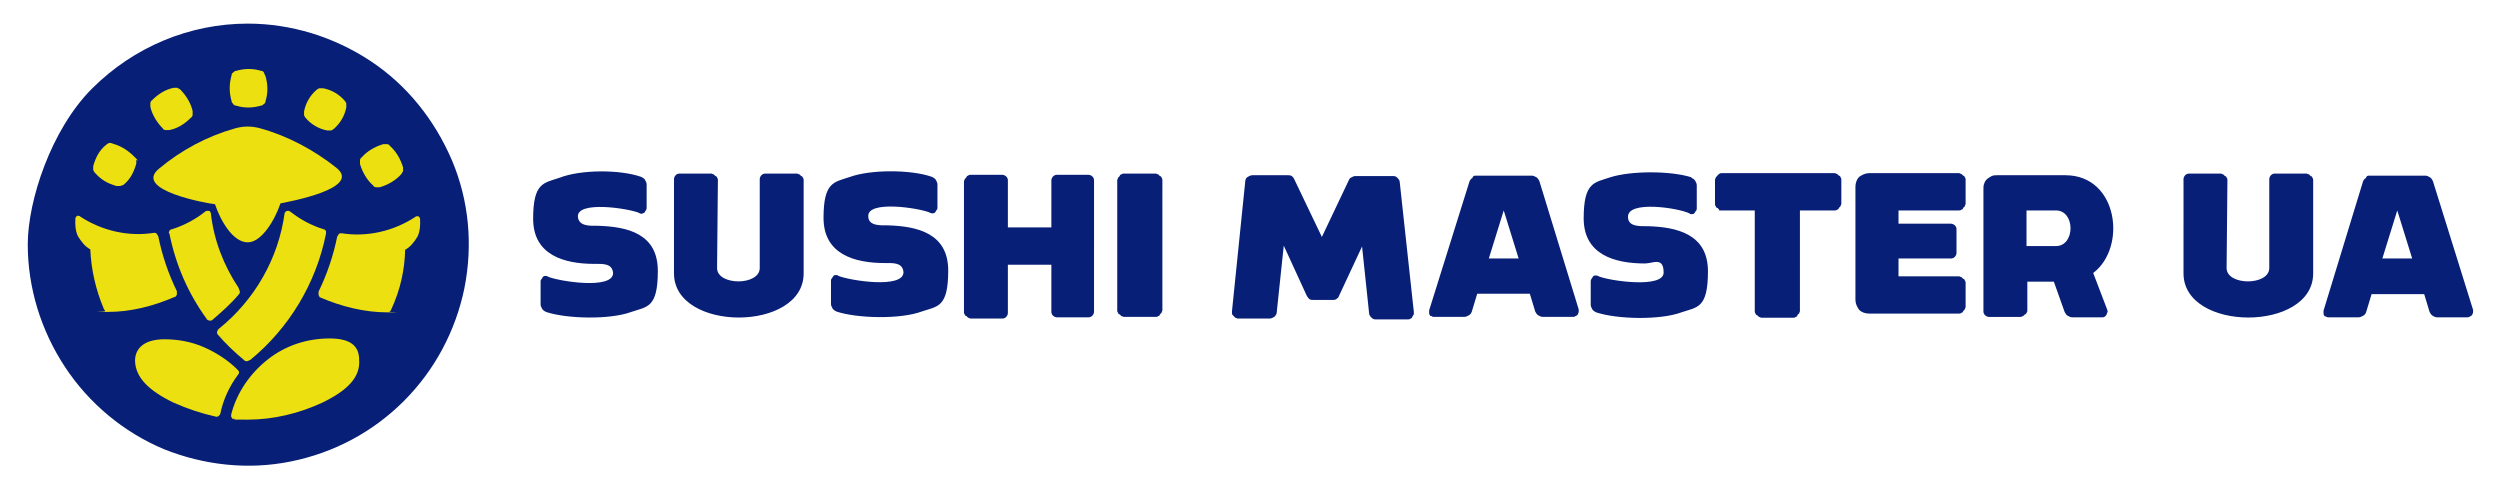 <svg xmlns="http://www.w3.org/2000/svg" id="_Слой_1" data-name="Слой_1" version="1.1" viewBox="0 0 603.5 118.1"><defs><style>.st0,.st1{fill:#ece010;fill-rule:evenodd}.st1{fill:#071f77}</style></defs><path d="M537.7 43.5c0-.2 0-.4-.2-.6 0-.2-.2-.4-.4-.4l-.4-.4c-.2 0-.4-.2-.6-.2h-7.7c-.4 0-.7.2-.9.4s-.4.6-.4.9V66c0 14.2 31.3 14.2 31.3 0V43.5c0-.2 0-.4-.2-.6 0-.2-.2-.4-.4-.4l-.4-.4c-.2 0-.4-.2-.6-.2h-7.7c-.4 0-.7.2-.9.4s-.4.6-.4.9v21.5c0 4.3-10.3 4.3-10.3 0zM587.3 43.7c-.2-.4-.4-.7-.7-.9-.4-.2-.7-.4-1.1-.4H572c-.4 0-.7 0-.9.6-.4.2-.6.6-.7.9L560.9 75v.6c0 .2 0 .4.2.6 0 .2.2.2.4.2.2.2.4.2.6.2h7.3c.4 0 .7-.2 1.1-.4s.6-.6.7-.9l1.3-4.3h12.7l1.3 4.3c.2.4.4.7.7.9s.7.4 1.1.4h7.3c.2 0 .4 0 .6-.2.2 0 .4-.2.6-.4 0-.2.2-.4.2-.6v-.6zm-12.2 18.7 3.6-11.6 3.6 11.6zM173.3 43.5c0-.2 0-.4-.2-.6 0-.2-.2-.4-.4-.4l-.4-.4c-.2 0-.4-.2-.6-.2H164c-.4 0-.7.2-.9.4s-.4.6-.4.9V66c0 14.2 31.3 14.2 31.3 0V43.5c0-.2 0-.4-.2-.6 0-.2-.2-.4-.4-.4l-.4-.4c-.2 0-.4-.2-.6-.2h-7.7c-.4 0-.7.2-.9.4s-.4.6-.4.9v21.5c0 4.3-10.3 4.3-10.3 0zM269.7 74.9c0 .2 0 .4.2.6 0 .2.2.4.4.4l.4.4c.2 0 .4.2.6.2h7.7c.2 0 .4 0 .6-.2.2 0 .4-.2.4-.4l.4-.4c0-.2.2-.4.2-.6V43.5c0-.2 0-.4-.2-.6 0-.2-.2-.4-.4-.4l-.4-.4c-.2 0-.4-.2-.6-.2h-7.7c-.2 0-.4 0-.6.2-.2 0-.4.2-.4.4l-.4.4c0 .2-.2.4-.2.6zM225 42.7c.4.2.7.4.9.7.2.4.4.7.4 1.1v5.6c0 .2 0 .4-.2.6s-.2.4-.4.6-.4.2-.6.2-.4 0-.7-.2c-2.6-1.1-15-3-14.8.9 0 2.4 3 2.2 4.7 2.2 7.1.2 14.6 1.9 14.6 10.9s-2.6 8.6-6.4 9.9c-5.1 1.9-15.5 1.7-20.6 0-.4-.2-.7-.4-.9-.7-.2-.4-.4-.7-.4-1.1v-5.6c0-.2 0-.4.2-.6s.2-.4.4-.6.4-.2.6-.2.4 0 .6.2c2.6 1.1 15.7 3.2 15.7-.9-.2-2.4-2.6-2.2-4.5-2.2-7.3 0-14.8-2.1-14.8-10.9s2.6-8.6 6.4-9.9c5-1.8 14.7-1.8 19.8 0M154.8 42.7c.4.2.7.4.9.7.2.4.4.7.4 1.1v5.6c0 .2 0 .4-.2.7-.2.2-.2.4-.4.6-.2 0-.4.2-.6.2s-.4 0-.6-.2c-2.6-1.1-15-3-14.8.9.2 2.4 3 2.2 4.7 2.2 7.3.2 14.6 1.9 14.6 10.9s-2.6 8.6-6.4 9.9c-5.1 1.9-15.5 1.7-20.6 0-.4-.2-.7-.4-.9-.7-.2-.4-.4-.7-.4-1.1V68c0-.2 0-.4.2-.6s.2-.4.4-.6.4-.2.6-.2.4 0 .6.2c2.6 1.1 15.7 3.2 15.7-.9-.2-2.4-2.6-2.2-4.5-2.2-7.3 0-14.8-2.1-14.8-10.9s2.6-8.6 6.4-9.9c5.1-2 14.6-2 19.7-.2M253.8 54.9h-10.5V43.5c0-.4-.2-.7-.4-.9s-.6-.4-.9-.4h-7.7c-.2 0-.4 0-.6.2-.2 0-.4.2-.4.4l-.4.4c0 .2-.2.4-.2.6v31.5c0 .2 0 .4.2.6 0 .2.2.4.4.4l.4.4c.2 0 .4.2.6.2h7.7c.4 0 .7-.2.9-.4s.4-.6.4-.9V63.9h10.5v11.4c0 .4.2.7.4.9s.6.4.9.4h7.7c.4 0 .7-.2.9-.4s.4-.6.4-.9V43.5c0-.4-.2-.7-.4-.9s-.6-.4-.9-.4h-7.7c-.4 0-.7.2-.9.4s-.4.6-.4.9zM458.3 50.8h14.6c.2 0 .4 0 .6-.2.2 0 .4-.2.4-.4l.4-.4c0-.2.2-.4.2-.6v-5.8c0-.2 0-.4-.2-.6 0-.2-.2-.4-.4-.4l-.4-.4c-.2 0-.4-.2-.6-.2h-21.7c-.9 0-1.7.4-2.4.9-.6.6-.9 1.5-.9 2.4v27.3c0 .9.4 1.7.9 2.4.6.6 1.5.9 2.4.9h21.7c.2 0 .4 0 .6-.2.2 0 .4-.2.4-.4l.4-.4c0-.2.2-.4.2-.6v-5.8c0-.2 0-.4-.2-.6 0-.2-.2-.4-.4-.4l-.4-.4c-.2 0-.4-.2-.6-.2h-14.6v-4.3H471c.4 0 .7-.2.9-.4s.4-.6.4-.9v-5.8c0-.4-.2-.7-.4-.9s-.6-.4-.9-.4h-12.7zM415.2 50.8h8.4v24.3c0 .2 0 .4.2.6 0 .2.2.4.4.4l.4.4c.2 0 .4.2.6.2h7.7c.2 0 .4 0 .6-.2.2 0 .4-.2.4-.4s.2-.2.4-.4c0-.2.2-.4.2-.6V50.8h8.4c.2 0 .4 0 .6-.2.2 0 .4-.2.4-.4l.4-.4c0-.2.2-.4.2-.6v-5.8c0-.2 0-.4-.2-.6 0-.2-.2-.4-.4-.4l-.4-.4c-.2 0-.4-.2-.6-.2h-27.3c-.2 0-.4 0-.6.2s-.4.2-.4.4l-.4.4c0 .2-.2.4-.2.6v5.8c0 .2 0 .4.2.6 0 .2.2.4.4.4l.4.4c-.1.2 0 .2.2.2M408.3 42.9c.4.2.7.4.9.7.2.4.4.7.4 1.1v5.6c0 .2 0 .4-.2.6s-.2.4-.4.6-.4.2-.6.2-.4 0-.6-.2c-2.6-1.3-15-3.2-14.8.9 0 2.4 3 2.2 4.7 2.2 7.1.2 14.6 1.9 14.6 10.9s-2.6 8.6-6.4 9.9c-5.1 1.9-15.5 1.7-20.6 0-.4-.2-.7-.4-.9-.7-.2-.4-.4-.7-.4-1.1V68c0-.2 0-.4.2-.7.2-.2.2-.4.4-.6s.4-.2.6-.2.4 0 .7.2c2.6 1.1 15.7 3 15.7-.9s-2.6-2.2-4.5-2.2c-7.3 0-14.8-2.1-14.8-10.9s2.6-8.6 6.4-9.9c5-1.6 14.6-1.6 19.6 0ZM505.3 65.9c8.2-6.2 6-23.6-6.7-23.6h-16.5c-.4 0-.9 0-1.3.2s-.7.4-1.1.7c-.4.4-.6.7-.7 1.1-.2.4-.2.9-.2 1.3v29.6c0 .4.2.7.4.9s.6.4.9.4h7.7c.2 0 .4-.2.6-.2l.4-.4c.2 0 .4-.2.4-.4.2-.2.2-.4.2-.6V68h6.4l2.6 7.3c.2.4.4.7.7.9.4.2.7.4 1.1.4h7.3c.2 0 .4 0 .6-.2.2 0 .2-.2.4-.4 0-.2.2-.4.2-.6.2-.2 0-.4 0-.6zm-9-6.5h-7.1v-8.6h7.1c4.7 0 4.7 8.6 0 8.6M325.7 43.3l-6.6 13.9-6.7-14c-.2-.4-.4-.6-.6-.7-.2-.2-.6-.2-.9-.2h-8.6c-.4 0-.7.2-1.1.4s-.6.7-.6 1.1l-3.2 31.3v.6c0 .2.2.4.4.6l.4.4c.2 0 .4.2.6.2h7.7c.4 0 .7-.2 1.1-.4.4-.4.6-.7.6-1.1l1.7-16.1 5.6 12.2c.2.2.4.6.6.7.2.2.6.2.9.2h4.7c.4 0 .6 0 .9-.2.2-.2.6-.4.6-.7l5.6-12 1.7 16.1c0 .4.2.7.6 1.1s.7.4 1.1.4h7.7c.2 0 .4 0 .6-.2.2 0 .4-.2.4-.4.2-.2.2-.4.4-.6v-.6L337.9 44c0-.4-.2-.7-.6-1.1s-.7-.4-1.1-.4h-8.8c-.4 0-.6 0-.9.2-.4.2-.6.2-.8.6M371.6 43.7c-.2-.4-.4-.7-.7-.9-.4-.2-.7-.4-1.1-.4h-13.5c-.4 0-.7 0-.9.6-.4.2-.6.6-.7.9l-9.7 31v.6c0 .2 0 .4.2.6 0 .2.2.2.4.2.2.2.4.2.6.2h7.3c.4 0 .7-.2 1.1-.4s.6-.6.7-.9l1.3-4.3h12.7l1.3 4.3c.2.4.4.7.7.9.4.2.7.4 1.1.4h7.3c.2 0 .4 0 .6-.2.2 0 .4-.2.6-.4 0-.2.2-.4.2-.6v-.6zm-12.2 18.7 3.6-11.6 3.6 11.6zM59.8 5.7c10.5 0 20.8 3.2 29.6 9s15.5 14.2 19.7 24c4.1 9.7 5.1 20.4 3 30.9-2.1 10.2-7.1 19.7-14.6 27.2s-16.9 12.5-27.3 14.6c-10.3 2.1-21 .9-30.7-3-9.7-4.1-18-11-23.8-19.8s-9-19.1-9-29.6 5.6-27.7 15.5-37.6C32.3 11.3 45.8 5.7 59.8 5.7" class="st1"/><path d="M83.6 25.9c-.4 2.1-1.5 3.9-3 5.2-.2.2-.6.4-.7.4H79c-2.1-.4-3.9-1.5-5.2-3-.2-.2-.4-.6-.4-.7v-.9c.4-2.1 1.5-3.9 3-5.2.2-.2.6-.4.7-.4h.9c2.1.4 3.9 1.5 5.2 3 .2.2.4.6.4.7zM96.9 42c-1.3 1.5-3.2 2.6-5.2 3.2h-.9c-.4 0-.6-.2-.7-.4-1.5-1.3-2.6-3.2-3.2-5.2v-.9c0-.3.2-.6.4-.7 1.3-1.5 3.2-2.6 5.2-3.2h.9c.4 0 .6.2.7.4 1.5 1.3 2.6 3.2 3.2 5.2v.9c0 .1-.2.3-.4.7M43.5 21.6c1.5 1.5 2.6 3.4 3 5.2v.9c0 .3-.2.6-.4.7-1.5 1.5-3.2 2.6-5.2 3H40c-.4 0-.6-.2-.7-.4-1.5-1.5-2.6-3.4-3-5.2v-.9c0-.3.2-.6.4-.7 1.5-1.5 3.2-2.6 5.2-3h.9c.2.2.6.2.7.4M27.3 34.7c2.1.6 3.7 1.7 5.2 3.2s.4.6.4.7v.9c-.6 2.1-1.5 3.9-3.2 5.2-.2 0-.6.2-.7.2h-.9c-2.1-.6-3.7-1.5-5.2-3.2-.2-.2-.4-.6-.4-.7v-.9c.6-2.1 1.5-3.9 3.2-5.2.2-.2.6-.4.7-.4s.5 0 .9.2m36.8-16.3q.9 3.15 0 6c0 .4-.2.6-.4.7-.2.2-.4.4-.7.4q-3.15.9-6 0c-.4 0-.6-.2-.7-.4-.2-.2-.4-.4-.4-.7-.6-2.1-.6-4.1 0-6.2 0-.4.2-.6.4-.7.2-.2.4-.4.7-.4q3.15-.9 6 0c.4 0 .6.2.7.4.1.3.3.7.4.9M57.9 70.4c0 .2 0 .4-.2.6-1.9 2.3-4.2 4.3-6.4 6.2q-.2.2-.4.2h-.4c-.2 0-.2-.2-.4-.2 0 0-.2 0-.2-.2-4.5-6.2-7.5-13.1-9-20.6q-.3-.3 0-.6c0-.2.2-.4.4-.4 3-.9 5.8-2.4 8.2-4.3q.2-.2.4-.2h.4c.2 0 .4 0 .4.2q.2.2.2.4c.7 6.4 3.1 12.6 6.7 18 0 .2.2.4.3.9" class="st0"/><path d="M59.6 87.2c-.2 0-.4 0-.6-.2-2.3-1.9-4.5-4-6.4-6.2q-.2-.2-.2-.4V80q.2-.2.2-.4l.2-.2c8.6-6.9 14.4-16.9 15.9-27.9 0-.2.2-.2.2-.4.2 0 .2-.2.4-.2h.4c.2 0 .2.2.4.2 2.4 1.9 5.2 3.4 8.2 4.3.2 0 .2.2.4.4v.6c-2.4 12-8.9 22.8-18.3 30.5-.2 0-.3.2-.8.3M97.8 60.3c1.3-.7 2.2-1.9 3-3.2.6-1.3.7-2.8.6-4.3q0-.2-.2-.4l-.2-.2h-.4q-.2 0-.4.2c-5.2 3.4-11.6 4.9-17.8 3.9-.2 0-.4 0-.6.2s-.2.4-.4.6c-.9 4.5-2.4 9-4.5 13.3v.8c0 .2.2.2.2.4s.2.2.2.2c5.1 2.2 10.7 3.6 16.1 3.6s.4 0 .6-.2.4-.2.4-.4c2.3-4.9 3.3-9.8 3.4-14.5" class="st0"/><path d="M67.7 49.1c1.9-.4 19.8-3.6 13.5-8.6-5.4-4.3-11.8-7.7-18.3-9.5-2.1-.6-4.1-.6-6.2 0-6.7 1.9-12.9 5.2-18.3 9.7-6.4 5.2 11.6 8.4 13.5 8.6 1.3 3.9 4.3 9.2 7.9 9.2 3.4 0 6.6-5.5 7.9-9.4M25 74.4c-1.9-4.5-3-9.4-3.2-14.2-1.3-.7-2.2-1.9-3-3.2-.6-1.3-.7-2.8-.6-4.3q0-.2.2-.4l.2-.2h.4q.2 0 .4.2c5.2 3.4 11.6 4.9 17.8 3.9.2 0 .4 0 .6.2s.2.4.4.6c.9 4.5 2.4 9 4.5 13.3v.8c0 .2-.2.2-.2.4 0 0-.2.2-.4.2-5.1 2.2-10.5 3.6-16.1 3.6s-.4 0-.6-.2c-.2-.4-.4-.5-.4-.7M77.8 97.2c-5.6 2.6-11.8 4.1-18 4.1s-2.1 0-3.2-.2h-.4c-.2 0-.2-.2-.2-.2s-.2-.2-.2-.4v-.4c1.3-5.2 4.5-9.9 8.8-13.3s9.5-5.1 15-5.1 7.1 2.2 7.1 5.2c.3 4.1-2.7 7.3-8.9 10.3M41.9 97.2c3.4 1.5 6.7 2.6 10.3 3.4.2 0 .4 0 .6-.2s.4-.4.4-.6c.7-3.4 2.2-6.6 4.3-9.4.2-.2.2-.4.2-.6s-.2-.4-.4-.6c-2.2-2.2-5.1-4.1-8.1-5.4s-6.2-1.9-9.5-1.9c-4.9 0-7.1 2.2-7.1 5.2.1 3.9 3.1 7.1 9.3 10.1" class="st0"/></svg>